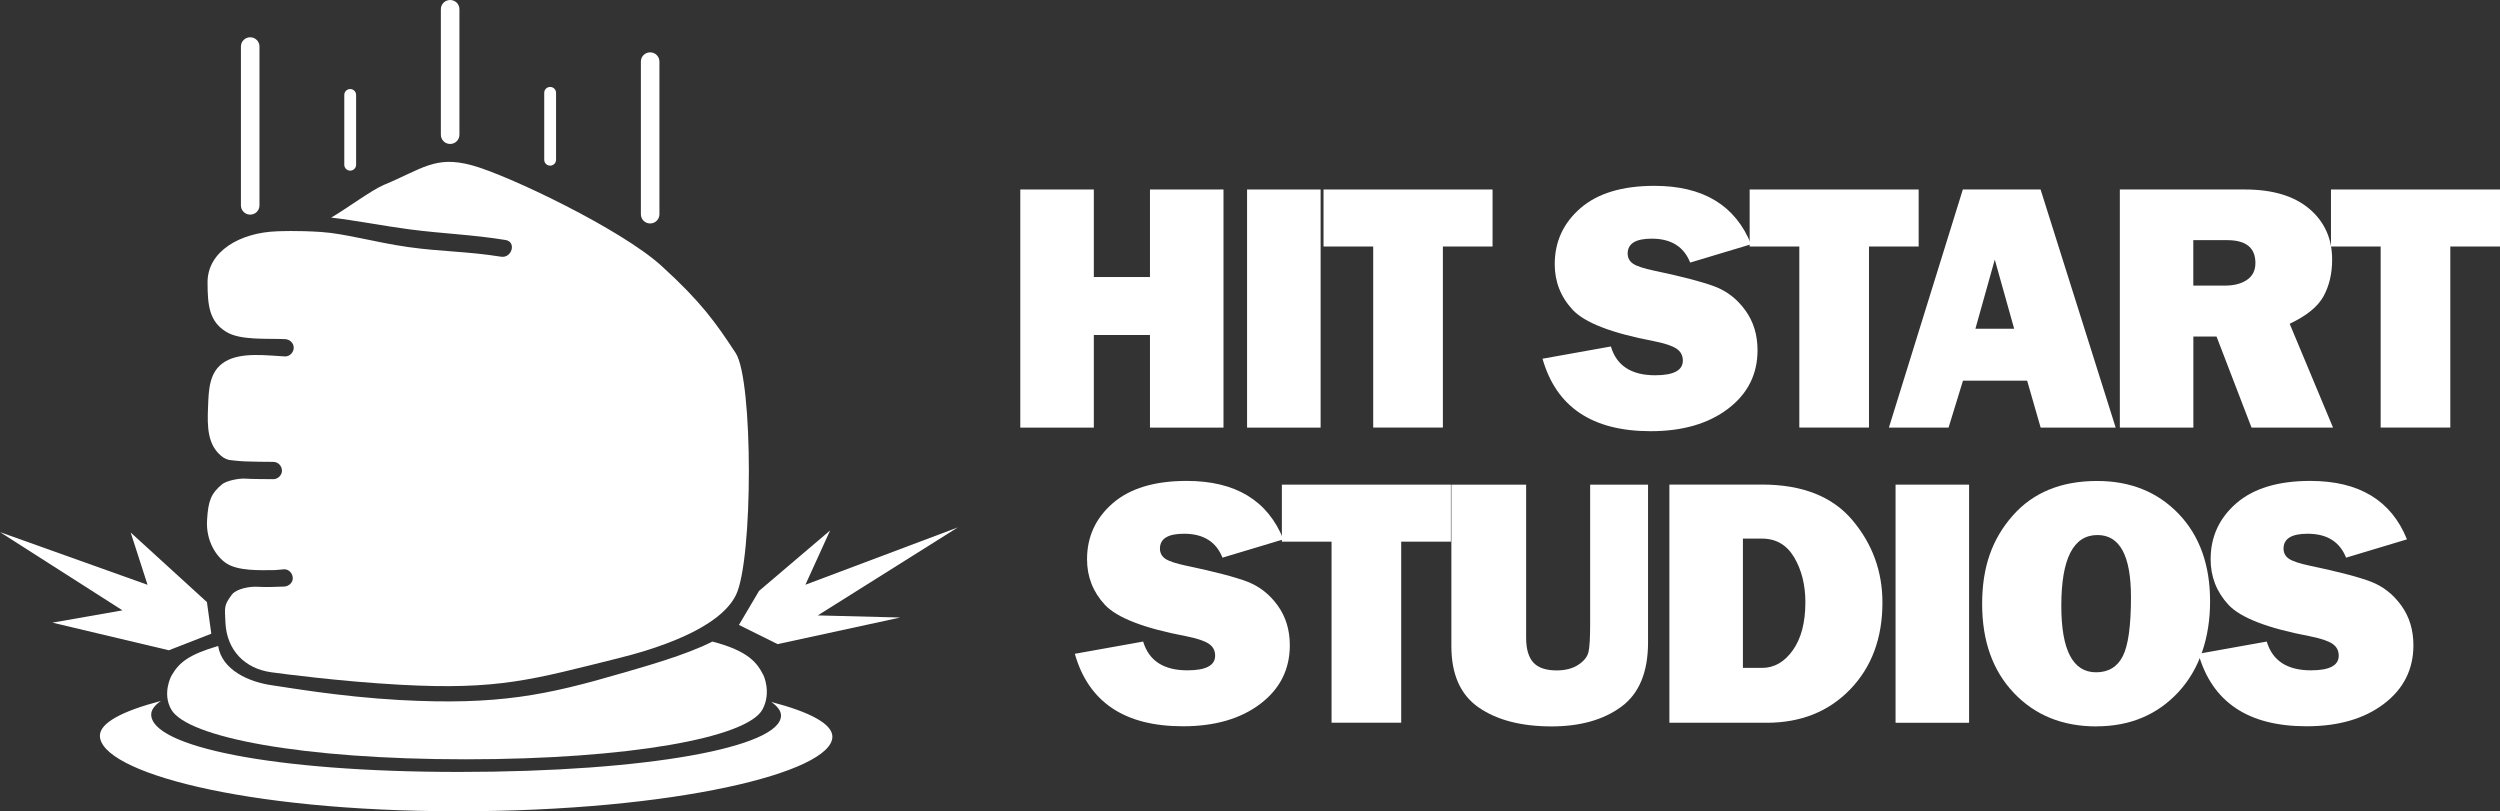 <svg width="151" height="49" viewBox="0 0 151 49" fill="none" xmlns="http://www.w3.org/2000/svg">
<rect x="0" y="0" width="151" height="49" fill="#333333" stroke="none"/>
<g clip-path="url(#clip0_80_291)">
<path d="M73.899 11.445V25.828H69.458V20.234H66.067V25.828H61.626V11.445H66.067V16.733H69.458V11.445H73.899Z" fill="white"/>
<path d="M79.765 11.445V25.828H75.323V11.445H79.765Z" fill="white"/>
<path d="M87.15 14.889V25.824H82.942V14.889H79.941V11.445H90.15V14.889H87.15Z" fill="white"/>
<path d="M93.171 21.666L97.297 20.927C97.641 22.086 98.532 22.666 99.969 22.666C101.085 22.666 101.644 22.372 101.644 21.78C101.644 21.47 101.516 21.229 101.258 21.058C100.999 20.887 100.539 20.732 99.874 20.601C97.338 20.12 95.708 19.487 94.986 18.708C94.263 17.928 93.906 17.01 93.906 15.958C93.906 14.603 94.423 13.473 95.458 12.575C96.492 11.678 97.982 11.225 99.924 11.225C102.871 11.225 104.817 12.4 105.765 14.754L102.087 15.86C101.705 14.897 100.933 14.415 99.764 14.415C98.795 14.415 98.311 14.713 98.311 15.309C98.311 15.574 98.421 15.782 98.639 15.929C98.856 16.076 99.283 16.215 99.911 16.349C101.644 16.713 102.871 17.035 103.602 17.317C104.328 17.598 104.936 18.075 105.424 18.753C105.913 19.43 106.155 20.23 106.155 21.152C106.155 22.609 105.56 23.788 104.373 24.689C103.187 25.591 101.627 26.044 99.698 26.044C96.172 26.044 93.996 24.583 93.167 21.662L93.171 21.666Z" fill="white"/>
<path d="M112.887 14.889V25.824H108.679V14.889H105.679V11.445H115.887V14.889H112.887Z" fill="white"/>
<path d="M123.256 25.828L122.439 22.992H118.564L117.693 25.828H114.089L118.555 11.445H123.251L127.787 25.828H123.256ZM119.315 19.854H121.655L120.485 15.68L119.315 19.854Z" fill="white"/>
<path d="M140.914 25.828H135.993L133.879 20.328H132.479V25.828H128.038V11.445H135.595C137.261 11.445 138.558 11.832 139.478 12.608C140.397 13.383 140.861 14.407 140.861 15.68C140.861 16.508 140.693 17.243 140.352 17.875C140.011 18.508 139.326 19.071 138.296 19.556L140.914 25.824V25.828ZM132.475 17.251H134.371C134.93 17.251 135.377 17.137 135.718 16.904C136.058 16.672 136.227 16.333 136.227 15.884C136.227 14.962 135.656 14.505 134.519 14.505H132.475V17.255V17.251Z" fill="white"/>
<path d="M147.999 14.889V25.824H143.792V14.889H140.791V11.445H151V14.889H147.999Z" fill="white"/>
<path d="M64.922 39.489L69.047 38.75C69.392 39.909 70.283 40.488 71.719 40.488C72.836 40.488 73.394 40.195 73.394 39.603C73.394 39.293 73.267 39.052 73.008 38.881C72.75 38.709 72.29 38.554 71.625 38.424C69.088 37.942 67.459 37.31 66.736 36.531C66.014 35.751 65.657 34.833 65.657 33.781C65.657 32.426 66.174 31.296 67.208 30.398C68.243 29.5 69.733 29.047 71.674 29.047C74.622 29.047 76.567 30.223 77.516 32.577L73.838 33.683C73.456 32.72 72.684 32.238 71.514 32.238C70.546 32.238 70.061 32.536 70.061 33.132C70.061 33.397 70.172 33.605 70.389 33.752C70.607 33.899 71.034 34.038 71.662 34.172C73.394 34.535 74.622 34.858 75.352 35.139C76.079 35.421 76.686 35.898 77.175 36.575C77.663 37.253 77.905 38.053 77.905 38.975C77.905 40.431 77.31 41.611 76.124 42.512C74.938 43.414 73.378 43.867 71.448 43.867C67.922 43.867 65.747 42.406 64.918 39.485L64.922 39.489Z" fill="white"/>
<path d="M84.633 32.716V43.651H80.426V32.716H77.425V29.272H87.634V32.716H84.633Z" fill="white"/>
<path d="M99.542 29.272V38.795C99.542 40.599 99.004 41.896 97.925 42.688C96.845 43.48 95.441 43.875 93.713 43.875C91.891 43.875 90.425 43.496 89.321 42.737C88.217 41.978 87.663 40.742 87.663 39.028V29.272H92.178V38.514C92.178 39.203 92.326 39.705 92.617 40.019C92.909 40.334 93.376 40.493 94.017 40.493C94.55 40.493 94.99 40.379 95.335 40.15C95.679 39.922 95.88 39.664 95.946 39.375C96.012 39.085 96.045 38.526 96.045 37.69V29.272H99.542Z" fill="white"/>
<path d="M100.831 43.651V29.268H106.426C108.856 29.268 110.678 29.986 111.885 31.418C113.092 32.85 113.699 34.507 113.699 36.392C113.699 38.542 113.051 40.288 111.754 41.635C110.457 42.981 108.774 43.655 106.705 43.655H100.831V43.651ZM105.272 40.341H106.426C107.161 40.341 107.78 39.986 108.285 39.276C108.79 38.566 109.045 37.599 109.045 36.38C109.045 35.331 108.819 34.429 108.371 33.67C107.924 32.911 107.275 32.532 106.426 32.532H105.272V40.341Z" fill="white"/>
<path d="M118.933 29.272V43.655H114.492V29.272H118.933Z" fill="white"/>
<path d="M126.621 43.875C124.585 43.875 122.927 43.206 121.646 41.863C120.366 40.521 119.721 38.726 119.721 36.477C119.721 34.229 120.333 32.552 121.56 31.153C122.788 29.753 124.487 29.051 126.663 29.051C128.678 29.051 130.316 29.712 131.584 31.03C132.853 32.352 133.489 34.115 133.489 36.318C133.489 38.522 132.848 40.431 131.572 41.806C130.291 43.181 128.641 43.871 126.621 43.871V43.875ZM126.601 40.607C127.348 40.607 127.89 40.28 128.218 39.631C128.547 38.983 128.711 37.791 128.711 36.065C128.711 33.564 128.038 32.316 126.687 32.316C125.23 32.316 124.503 33.739 124.503 36.592C124.503 39.268 125.201 40.607 126.601 40.607Z" fill="white"/>
<path d="M132.787 39.489L136.912 38.75C137.257 39.909 138.148 40.488 139.584 40.488C140.701 40.488 141.259 40.195 141.259 39.603C141.259 39.293 141.132 39.052 140.873 38.881C140.615 38.709 140.155 38.554 139.49 38.424C136.953 37.942 135.324 37.31 134.601 36.531C133.879 35.751 133.522 34.833 133.522 33.781C133.522 32.426 134.039 31.296 135.073 30.398C136.108 29.5 137.598 29.047 139.539 29.047C142.487 29.047 144.432 30.223 145.381 32.577L141.703 33.683C141.321 32.72 140.549 32.238 139.379 32.238C138.411 32.238 137.926 32.536 137.926 33.132C137.926 33.397 138.037 33.605 138.255 33.752C138.472 33.899 138.899 34.038 139.527 34.172C141.259 34.535 142.491 34.858 143.217 35.139C143.944 35.421 144.551 35.898 145.04 36.575C145.528 37.253 145.77 38.053 145.77 38.975C145.77 40.431 145.175 41.611 143.989 42.512C142.803 43.414 141.243 43.867 139.314 43.867C135.788 43.867 133.612 42.406 132.783 39.485L132.787 39.489Z" fill="white"/>
<path d="M46.586 42.398C46.963 42.663 47.173 42.937 47.173 43.218C47.173 45.132 39.09 46.625 27.724 46.625C16.358 46.625 9.133 45.071 9.133 43.157C9.133 42.876 9.338 42.598 9.72 42.337C7.389 42.945 6.034 43.663 6.034 44.434C6.034 46.597 14.593 49 27.666 49C40.74 49 50.276 46.654 50.276 44.495C50.276 43.724 48.921 43.006 46.59 42.398H46.586Z" fill="white"/>
<path d="M46.097 40.758C45.728 40.032 45.19 39.309 43.027 38.751C41.438 39.571 38.786 40.301 37.6 40.648C33.007 41.99 30.093 42.606 24.12 42.28C20.512 42.08 17.281 41.509 16.485 41.399C15.003 41.199 13.398 40.452 13.177 39.016C11.432 39.534 10.829 39.987 10.357 40.811C10.357 40.811 9.778 41.864 10.344 42.855C11.305 44.536 18.258 45.862 28.118 45.862C37.978 45.862 45.124 44.557 46.052 42.855C46.618 41.811 46.101 40.754 46.101 40.754L46.097 40.758Z" fill="white"/>
<path d="M44.435 21.324C43.24 19.504 42.374 18.263 39.956 16.06C37.539 13.857 30.708 10.58 28.492 9.98C26.275 9.381 25.507 10.205 23.184 11.168C22.457 11.47 20.889 12.633 20.003 13.143C21.366 13.294 23.225 13.657 24.736 13.853C26.763 14.118 28.52 14.167 30.54 14.497C31.205 14.607 30.922 15.611 30.261 15.505C28.27 15.183 26.603 15.199 24.654 14.922C22.671 14.64 20.861 14.11 19.404 14.012C17.946 13.914 16.871 13.967 16.739 13.971C14.502 14.044 12.536 15.179 12.536 17.047C12.536 18.492 12.655 19.426 13.669 20.047C14.515 20.565 16.099 20.434 17.216 20.483C17.499 20.495 17.741 20.712 17.741 21.005C17.741 21.279 17.499 21.54 17.216 21.528C16.152 21.479 14.588 21.246 13.599 21.838C12.61 22.429 12.606 23.576 12.565 24.604C12.52 25.73 12.503 26.942 13.492 27.636C13.673 27.738 13.792 27.77 13.829 27.779C13.829 27.779 14.079 27.811 14.203 27.823C14.404 27.844 14.605 27.86 14.81 27.868C15.373 27.893 15.939 27.889 16.506 27.897C16.801 27.901 17.019 28.134 17.031 28.419C17.043 28.697 16.78 28.946 16.506 28.942C15.931 28.933 15.356 28.942 14.781 28.909C14.404 28.892 13.751 29.023 13.443 29.227C12.721 29.811 12.577 30.284 12.507 31.402C12.425 32.687 13.082 33.626 13.649 34.009C14.367 34.499 15.689 34.442 16.592 34.434C16.707 34.434 17.043 34.389 17.158 34.385C17.454 34.376 17.671 34.629 17.684 34.907C17.696 35.193 17.433 35.421 17.158 35.429C16.625 35.446 16.083 35.474 15.545 35.441C15.077 35.413 14.305 35.556 14.014 35.902C13.525 36.563 13.57 36.629 13.616 37.604C13.694 39.265 14.781 40.391 16.399 40.607C17.195 40.713 20.545 41.158 24.153 41.358C30.125 41.688 32.165 41.044 37.374 39.75C39.373 39.252 43.429 38.049 44.455 35.931C45.49 33.797 45.498 22.944 44.435 21.324Z" fill="white"/>
<path d="M33.586 5.606C33.586 5.41 33.426 5.251 33.228 5.251C33.031 5.251 32.871 5.41 32.871 5.606V9.65C32.871 9.846 33.031 10.005 33.228 10.005C33.426 10.005 33.586 9.846 33.586 9.65V5.606Z" fill="white"/>
<path d="M15.114 2.252H15.11C14.802 2.252 14.552 2.501 14.552 2.807V12.408C14.552 12.715 14.802 12.963 15.11 12.963H15.114C15.422 12.963 15.672 12.715 15.672 12.408V2.807C15.672 2.501 15.422 2.252 15.114 2.252Z" fill="white"/>
<path d="M39.271 3.162H39.267C38.958 3.162 38.709 3.411 38.709 3.717V12.943C38.709 13.249 38.958 13.497 39.267 13.497H39.271C39.579 13.497 39.829 13.249 39.829 12.943V3.717C39.829 3.411 39.579 3.162 39.271 3.162Z" fill="white"/>
<path d="M27.19 0H27.186C26.878 0 26.628 0.248 26.628 0.555V8.14C26.628 8.447 26.878 8.695 27.186 8.695H27.19C27.499 8.695 27.749 8.447 27.749 8.14V0.555C27.749 0.248 27.499 0 27.19 0Z" fill="white"/>
<path d="M21.509 5.733C21.509 5.537 21.349 5.378 21.152 5.378C20.955 5.378 20.795 5.537 20.795 5.733V9.952C20.795 10.148 20.955 10.307 21.152 10.307C21.349 10.307 21.509 10.148 21.509 9.952V5.733Z" fill="white"/>
<path d="M12.762 38.277L10.196 39.276L3.165 37.608L7.397 36.865L0 32.14L8.912 35.323L7.894 32.165L12.499 36.367L12.762 38.277Z" fill="white"/>
<path d="M44.632 37.746L46.967 38.905L54.373 37.298L49.393 37.171L57.853 31.855L48.646 35.319L50.14 32.038L45.847 35.69L44.632 37.746Z" fill="white"/>
</g>
<defs>
<clipPath id="clip0_80_291">
<rect width="151" height="49" fill="white"/>
</clipPath>
</defs>
</svg>

